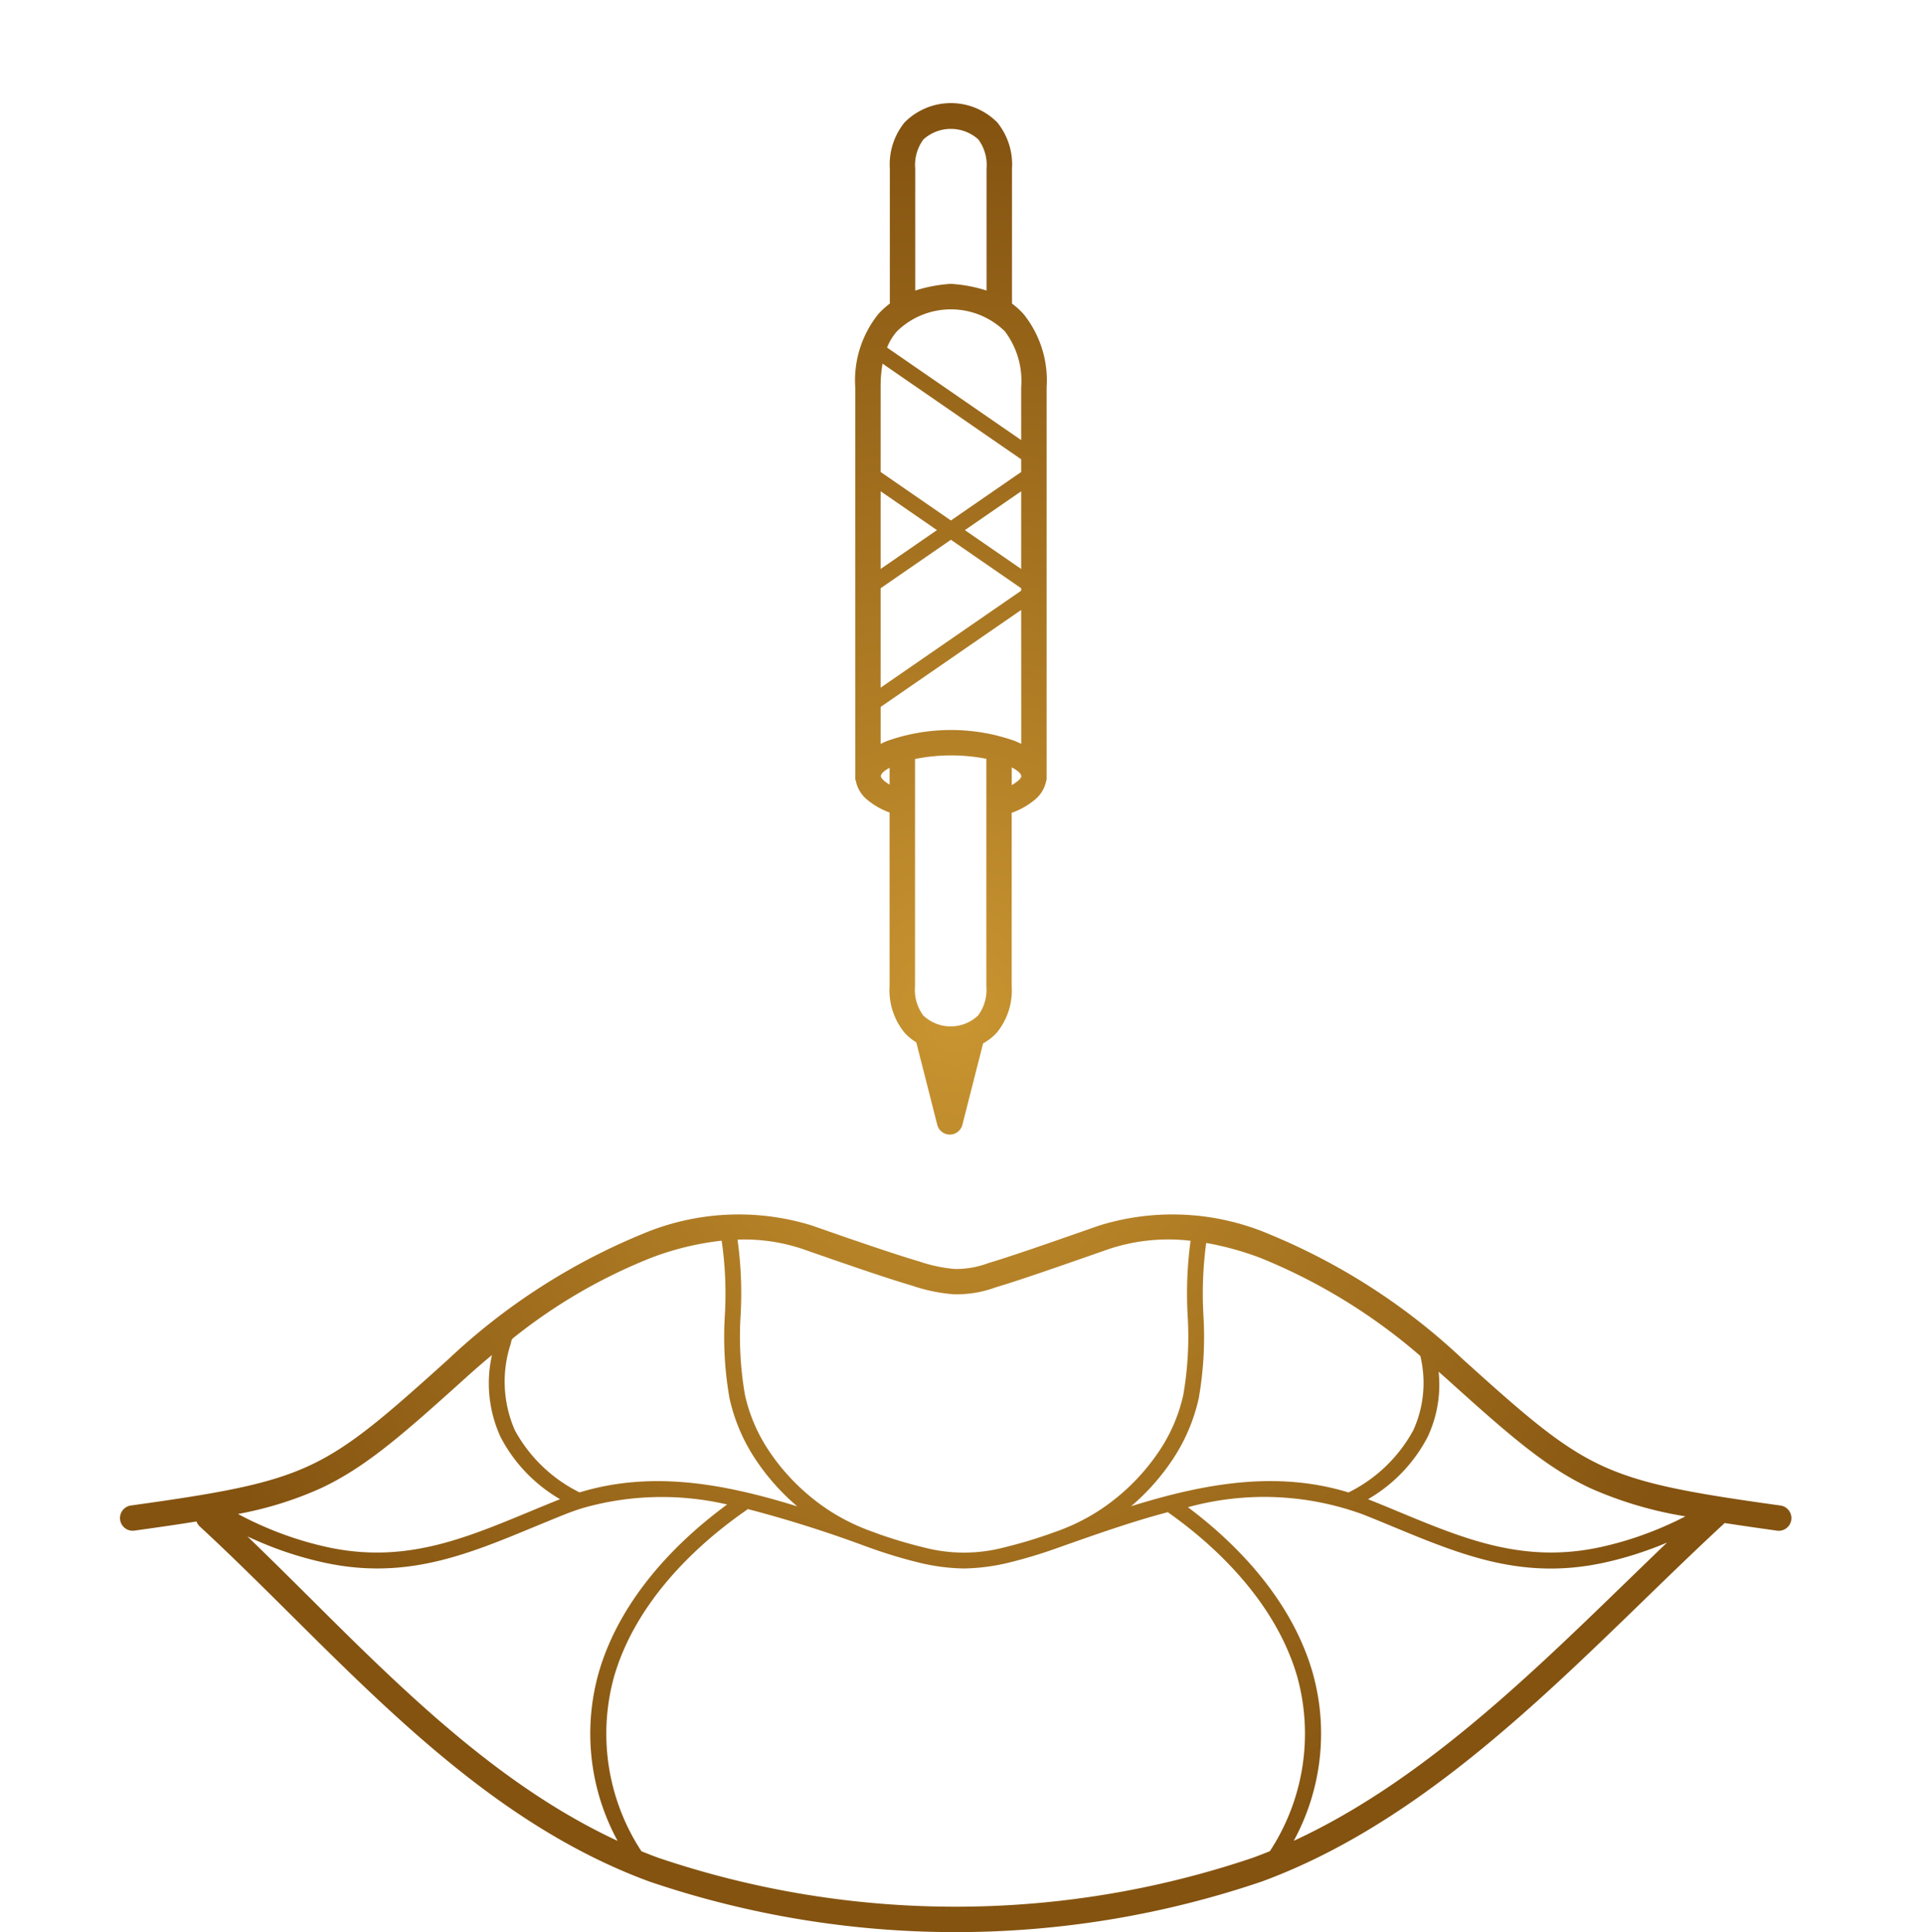 <?xml version="1.0" encoding="UTF-8"?>
<svg xmlns="http://www.w3.org/2000/svg" xmlns:xlink="http://www.w3.org/1999/xlink" width="112" height="112.5" viewBox="0 0 112 112.5">
  <defs>
    <radialGradient id="radial-gradient" cx="0.5" cy="0.5" r="0.5" gradientUnits="objectBoundingBox">
      <stop offset="0" stop-color="#c99531"></stop>
      <stop offset="1" stop-color="#845310"></stop>
    </radialGradient>
  </defs>
  <g id="cosmetic" transform="translate(1436 -3045)">
    <rect id="Rectangle_77" data-name="Rectangle 77" width="112" height="112" transform="translate(-1436 3045)" fill="none"></rect>
    <g id="Group_18" data-name="Group 18" transform="translate(-1429 3051)">
      <path id="Path_83" data-name="Path 83" d="M3816.135,1317.121a.739.739,0,1,1-.2,1.463c-1.1-.153-2.1-.3-3.019-.439-.014.015-.028.03-.043.043-1.55,1.431-3.092,2.927-4.66,4.448-6.58,6.383-13.614,13.206-22.248,16.381a55.471,55.471,0,0,1-35.681,0c-8.321-3.059-14.7-9.4-20.874-15.53-1.765-1.753-3.512-3.489-5.295-5.134a.735.735,0,0,1-.2-.3c-1.07.173-2.261.345-3.6.531a.739.739,0,1,1-.2-1.464c5.211-.723,8.038-1.223,10.421-2.34s4.418-2.9,8.056-6.18a36.908,36.908,0,0,1,11.264-7.274,14.41,14.41,0,0,1,9.9-.505c3.183,1.115,5.056,1.741,6.257,2.094a8.7,8.7,0,0,0,2.077.438,5.463,5.463,0,0,0,1.969-.352c1.191-.353,3.09-1.008,6.437-2.18a14.41,14.41,0,0,1,9.9.505,36.908,36.908,0,0,1,11.264,7.274c3.638,3.284,5.681,5.067,8.056,6.18s5.209,1.617,10.421,2.34Zm-52.375-54.529,3.28-2.262-3.28-2.262Zm4.093-2.823,4.093-2.823v-.739l-8.074-5.569a7.816,7.816,0,0,0-.112,1.381v4.927Zm4.093-1.7-3.28,2.262,3.28,2.262Zm-4.093,2.823-4.093,2.823v5.789l8.185-5.646v-.143Zm4.093,4.087-8.185,5.646v2.155q.193-.1.406-.184a11.178,11.178,0,0,1,7.383,0q.208.084.4.179Zm-7.81-15.277,7.81,5.387v-3.067a4.787,4.787,0,0,0-.954-3.27,4.5,4.5,0,0,0-6.278,0A3.247,3.247,0,0,0,3764.136,1249.7Zm5.793-3.318v-7.1a2.508,2.508,0,0,0-.478-1.7,2.386,2.386,0,0,0-3.2,0,2.507,2.507,0,0,0-.477,1.7v7.1a8.445,8.445,0,0,1,2.018-.388l.058,0,.058,0A8.448,8.448,0,0,1,3769.929,1246.381Zm-5.633.756v-7.859a3.885,3.885,0,0,1,.854-2.684,3.8,3.8,0,0,1,5.407,0,3.884,3.884,0,0,1,.854,2.684v7.859a4.48,4.48,0,0,1,.687.628,6.168,6.168,0,0,1,1.33,4.254v22.853h-.014a1.9,1.9,0,0,1-.681,1.161,4.34,4.34,0,0,1-1.34.754v10.1a3.883,3.883,0,0,1-.853,2.684,2.986,2.986,0,0,1-.811.641l-1.21,4.752a.755.755,0,0,1-1.458,0l-1.225-4.813a2.955,2.955,0,0,1-.7-.58,3.885,3.885,0,0,1-.854-2.684v-10.116a4.342,4.342,0,0,1-1.276-.722,1.9,1.9,0,0,1-.7-1.177h-.024v-22.853a6.168,6.168,0,0,1,1.33-4.254A4.491,4.491,0,0,1,3764.3,1247.137Zm7.1,27.008v1.028a2.064,2.064,0,0,0,.368-.251c.12-.1.186-.195.186-.261C3771.946,1274.505,3771.742,1274.325,3771.392,1274.145Zm-7.114,1v-.978c-.321.172-.508.343-.508.491,0,.068.071.162.2.272A2.008,2.008,0,0,0,3764.279,1275.147Zm1.481-1.492v13.232a2.507,2.507,0,0,0,.477,1.7,2.321,2.321,0,0,0,3.2,0,2.509,2.509,0,0,0,.478-1.7v-13.241a10.71,10.71,0,0,0-4.152.01Zm-9.743,43.674a.456.456,0,0,1-.071.06c-3.55,2.465-6.6,5.81-7.72,9.72a12.471,12.471,0,0,0,1.6,10.146q.478.194.962.373a54.038,54.038,0,0,0,34.663,0q.491-.181.976-.378a12.469,12.469,0,0,0,1.6-10.14c-1.106-3.846-4.071-7.145-7.546-9.6-2.034.537-4.08,1.257-6.136,1.982l-.181.064a28.2,28.2,0,0,1-3,.907,11.805,11.805,0,0,1-2.552.327h-.007a11.809,11.809,0,0,1-2.552-.327,28.235,28.235,0,0,1-3-.907l-.181-.064A71.64,71.64,0,0,0,3756.017,1317.329Zm-7.579,19.321a13.047,13.047,0,0,1-1.1-9.794c1.124-3.909,4.033-7.262,7.479-9.792a16.8,16.8,0,0,0-8.444.217.466.466,0,0,1-.109.035q-.45.145-.9.324c-.556.222-1.141.465-1.717.7-4.014,1.665-7.583,3.145-12.335,2.1a20.785,20.785,0,0,1-2.956-.887c-.489-.187-.982-.4-1.477-.629,1.187,1.142,2.374,2.321,3.57,3.509C3735.9,1327.856,3741.521,1333.438,3748.438,1336.65Zm-6.219-28.96a7.041,7.041,0,0,0,.233,5.046,8.655,8.655,0,0,0,3.77,3.624c4.232-1.289,8.443-.5,12.682.814a13.1,13.1,0,0,1-2.452-2.766,10.463,10.463,0,0,1-1.5-3.549,20.614,20.614,0,0,1-.267-4.836,21.478,21.478,0,0,0-.187-4.32,16.647,16.647,0,0,0-4.13,1.006,31.372,31.372,0,0,0-7.966,4.627C3742.251,1307.449,3742.271,1307.5,3742.219,1307.69Zm2.867,9.066a8.992,8.992,0,0,1-3.466-3.623,7.5,7.5,0,0,1-.5-4.771q-.787.654-1.543,1.337c-3.738,3.375-5.846,5.21-8.42,6.417a20.936,20.936,0,0,1-4.829,1.5,20.217,20.217,0,0,0,2.359,1.078,19.848,19.848,0,0,0,2.822.847c4.472.98,7.914-.448,11.785-2.053.552-.229,1.112-.461,1.728-.708Zm10.336-15.114a22.721,22.721,0,0,1,.181,4.4,19.862,19.862,0,0,0,.249,4.623,9.539,9.539,0,0,0,1.373,3.234,12.312,12.312,0,0,0,2.607,2.843,11.453,11.453,0,0,0,1.559,1.052,12.169,12.169,0,0,0,1.985.889.484.484,0,0,1,.061.026,26.938,26.938,0,0,0,2.823.852,9.212,9.212,0,0,0,4.7,0,27.355,27.355,0,0,0,2.9-.878l.181-.064.065-.023a12.147,12.147,0,0,0,1.742-.8,11.456,11.456,0,0,0,1.56-1.052,12.317,12.317,0,0,0,2.606-2.843,9.549,9.549,0,0,0,1.374-3.234,19.862,19.862,0,0,0,.249-4.623,23.059,23.059,0,0,1,.171-4.336,10.992,10.992,0,0,0-4.827.506c-3.378,1.183-5.3,1.844-6.506,2.2a6.629,6.629,0,0,1-2.467.41,9.9,9.9,0,0,1-2.412-.5c-1.216-.358-3.11-.991-6.327-2.118A10.635,10.635,0,0,0,3755.422,1301.643Zm26.233,15.581c3.351,2.51,6.162,5.8,7.263,9.632a13.045,13.045,0,0,1-1.1,9.792c7.3-3.371,13.516-9.4,19.365-15.071.8-.774,1.59-1.542,2.375-2.294q-.346.146-.69.278a20.792,20.792,0,0,1-2.955.887c-4.752,1.041-8.32-.439-12.335-2.1-.576-.239-1.161-.481-1.717-.7A16.75,16.75,0,0,0,3781.655,1317.224Zm14.6-7.893a7.138,7.138,0,0,1-.639,3.8,9,9,0,0,1-3.472,3.626l.057.022c.616.246,1.176.479,1.728.708,3.872,1.606,7.313,3.033,11.785,2.053a19.839,19.839,0,0,0,2.822-.847,20.282,20.282,0,0,0,2.094-.938,22.417,22.417,0,0,1-5.541-1.641c-2.574-1.207-4.682-3.042-8.42-6.417Q3796.464,1309.514,3796.256,1309.331Zm-5.246,7.032a8.66,8.66,0,0,0,3.775-3.627,6.672,6.672,0,0,0,.406-4.32,33.316,33.316,0,0,0-9.311-5.708,17.6,17.6,0,0,0-3.16-.872,22.149,22.149,0,0,0-.164,4.187,20.6,20.6,0,0,1-.267,4.836,10.468,10.468,0,0,1-1.5,3.549,13.093,13.093,0,0,1-2.443,2.758C3782.577,1315.852,3786.783,1315.072,3791.01,1316.363Z" transform="translate(-3719.47 -1235.464)" fill="url(#radial-gradient)"></path>
    </g>
  </g>
</svg>
